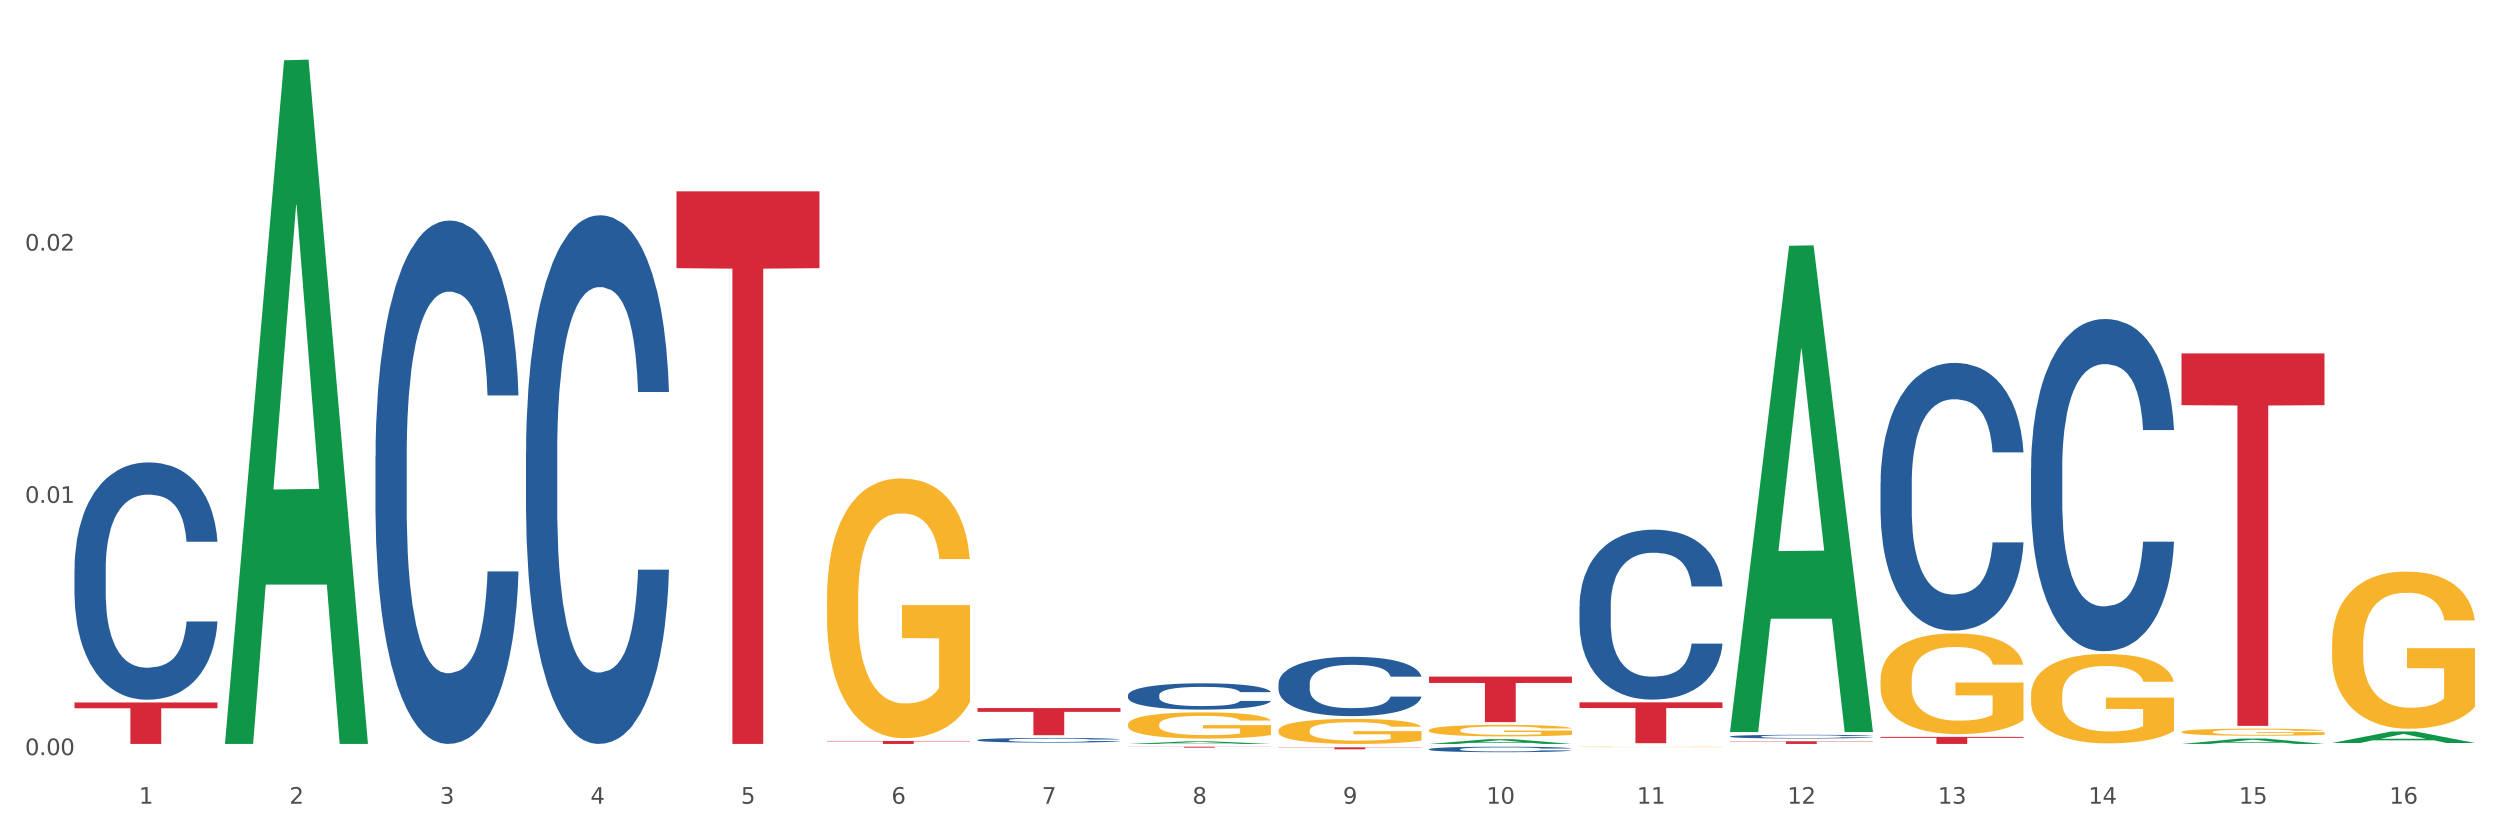 <?xml version="1.0" encoding="utf-8" standalone="no"?>
<!DOCTYPE svg PUBLIC "-//W3C//DTD SVG 1.1//EN"
  "http://www.w3.org/Graphics/SVG/1.1/DTD/svg11.dtd">
<svg xmlns:xlink="http://www.w3.org/1999/xlink" width="1080pt" height="360pt" viewBox="0 0 1080 360" xmlns="http://www.w3.org/2000/svg" version="1.1">
 <rect x="0" y="0" width="1080" height="360" fill="#333333" stroke="none"/>
 <defs>
  <style type="text/css">*{stroke-linejoin: round; stroke-linecap: butt}</style>
 </defs>
 <g id="figure_1">
  <g id="patch_1">
   <path d="M 0 360 
L 1080 360 
L 1080 0 
L 0 0 
z
" style="fill: #ffffff; stroke: #ffffff; stroke-linejoin: miter"/>
  </g>
  <g id="axes_1">
   <g id="matplotlib.axis_1">
    <g id="xtick_1">
     <g id="text_1">
      <!-- 1 -->
      <g style="fill: #4d4d4d" transform="translate(60.004 347.204) scale(0.096 -0.096)">
       <defs>
        <path id="DejaVuSans-31" d="M 794 531 
L 1825 531 
L 1825 4091 
L 703 3866 
L 703 4441 
L 1819 4666 
L 2450 4666 
L 2450 531 
L 3481 531 
L 3481 0 
L 794 0 
L 794 531 
z
" transform="scale(0.016)"/>
       </defs>
       <use xlink:href="#DejaVuSans-31"/>
      </g>
     </g>
    </g>
    <g id="xtick_2">
     <g id="text_2">
      <!-- 2 -->
      <g style="fill: #4d4d4d" transform="translate(125.021 347.204) scale(0.096 -0.096)">
       <defs>
        <path id="DejaVuSans-32" d="M 1228 531 
L 3431 531 
L 3431 0 
L 469 0 
L 469 531 
Q 828 903 1448 1529 
Q 2069 2156 2228 2338 
Q 2531 2678 2651 2914 
Q 2772 3150 2772 3378 
Q 2772 3750 2511 3984 
Q 2250 4219 1831 4219 
Q 1534 4219 1204 4116 
Q 875 4013 500 3803 
L 500 4441 
Q 881 4594 1212 4672 
Q 1544 4750 1819 4750 
Q 2544 4750 2975 4387 
Q 3406 4025 3406 3419 
Q 3406 3131 3298 2873 
Q 3191 2616 2906 2266 
Q 2828 2175 2409 1742 
Q 1991 1309 1228 531 
z
" transform="scale(0.016)"/>
       </defs>
       <use xlink:href="#DejaVuSans-32"/>
      </g>
     </g>
    </g>
    <g id="xtick_3">
     <g id="text_3">
      <!-- 3 -->
      <g style="fill: #4d4d4d" transform="translate(190.039 347.204) scale(0.096 -0.096)">
       <defs>
        <path id="DejaVuSans-33" d="M 2597 2516 
Q 3050 2419 3304 2112 
Q 3559 1806 3559 1356 
Q 3559 666 3084 287 
Q 2609 -91 1734 -91 
Q 1441 -91 1130 -33 
Q 819 25 488 141 
L 488 750 
Q 750 597 1062 519 
Q 1375 441 1716 441 
Q 2309 441 2620 675 
Q 2931 909 2931 1356 
Q 2931 1769 2642 2001 
Q 2353 2234 1838 2234 
L 1294 2234 
L 1294 2753 
L 1863 2753 
Q 2328 2753 2575 2939 
Q 2822 3125 2822 3475 
Q 2822 3834 2567 4026 
Q 2313 4219 1838 4219 
Q 1578 4219 1281 4162 
Q 984 4106 628 3988 
L 628 4550 
Q 988 4650 1302 4700 
Q 1616 4750 1894 4750 
Q 2613 4750 3031 4423 
Q 3450 4097 3450 3541 
Q 3450 3153 3228 2886 
Q 3006 2619 2597 2516 
z
" transform="scale(0.016)"/>
       </defs>
       <use xlink:href="#DejaVuSans-33"/>
      </g>
     </g>
    </g>
    <g id="xtick_4">
     <g id="text_4">
      <!-- 4 -->
      <g style="fill: #4d4d4d" transform="translate(255.056 347.204) scale(0.096 -0.096)">
       <defs>
        <path id="DejaVuSans-34" d="M 2419 4116 
L 825 1625 
L 2419 1625 
L 2419 4116 
z
M 2253 4666 
L 3047 4666 
L 3047 1625 
L 3713 1625 
L 3713 1100 
L 3047 1100 
L 3047 0 
L 2419 0 
L 2419 1100 
L 313 1100 
L 313 1709 
L 2253 4666 
z
" transform="scale(0.016)"/>
       </defs>
       <use xlink:href="#DejaVuSans-34"/>
      </g>
     </g>
    </g>
    <g id="xtick_5">
     <g id="text_5">
      <!-- 5 -->
      <g style="fill: #4d4d4d" transform="translate(320.073 347.204) scale(0.096 -0.096)">
       <defs>
        <path id="DejaVuSans-35" d="M 691 4666 
L 3169 4666 
L 3169 4134 
L 1269 4134 
L 1269 2991 
Q 1406 3038 1543 3061 
Q 1681 3084 1819 3084 
Q 2600 3084 3056 2656 
Q 3513 2228 3513 1497 
Q 3513 744 3044 326 
Q 2575 -91 1722 -91 
Q 1428 -91 1123 -41 
Q 819 9 494 109 
L 494 744 
Q 775 591 1075 516 
Q 1375 441 1709 441 
Q 2250 441 2565 725 
Q 2881 1009 2881 1497 
Q 2881 1984 2565 2268 
Q 2250 2553 1709 2553 
Q 1456 2553 1204 2497 
Q 953 2441 691 2322 
L 691 4666 
z
" transform="scale(0.016)"/>
       </defs>
       <use xlink:href="#DejaVuSans-35"/>
      </g>
     </g>
    </g>
    <g id="xtick_6">
     <g id="text_6">
      <!-- 6 -->
      <g style="fill: #4d4d4d" transform="translate(385.09 347.204) scale(0.096 -0.096)">
       <defs>
        <path id="DejaVuSans-36" d="M 2113 2584 
Q 1688 2584 1439 2293 
Q 1191 2003 1191 1497 
Q 1191 994 1439 701 
Q 1688 409 2113 409 
Q 2538 409 2786 701 
Q 3034 994 3034 1497 
Q 3034 2003 2786 2293 
Q 2538 2584 2113 2584 
z
M 3366 4563 
L 3366 3988 
Q 3128 4100 2886 4159 
Q 2644 4219 2406 4219 
Q 1781 4219 1451 3797 
Q 1122 3375 1075 2522 
Q 1259 2794 1537 2939 
Q 1816 3084 2150 3084 
Q 2853 3084 3261 2657 
Q 3669 2231 3669 1497 
Q 3669 778 3244 343 
Q 2819 -91 2113 -91 
Q 1303 -91 875 529 
Q 447 1150 447 2328 
Q 447 3434 972 4092 
Q 1497 4750 2381 4750 
Q 2619 4750 2861 4703 
Q 3103 4656 3366 4563 
z
" transform="scale(0.016)"/>
       </defs>
       <use xlink:href="#DejaVuSans-36"/>
      </g>
     </g>
    </g>
    <g id="xtick_7">
     <g id="text_7">
      <!-- 7 -->
      <g style="fill: #4d4d4d" transform="translate(450.108 347.204) scale(0.096 -0.096)">
       <defs>
        <path id="DejaVuSans-37" d="M 525 4666 
L 3525 4666 
L 3525 4397 
L 1831 0 
L 1172 0 
L 2766 4134 
L 525 4134 
L 525 4666 
z
" transform="scale(0.016)"/>
       </defs>
       <use xlink:href="#DejaVuSans-37"/>
      </g>
     </g>
    </g>
    <g id="xtick_8">
     <g id="text_8">
      <!-- 8 -->
      <g style="fill: #4d4d4d" transform="translate(515.125 347.204) scale(0.096 -0.096)">
       <defs>
        <path id="DejaVuSans-38" d="M 2034 2216 
Q 1584 2216 1326 1975 
Q 1069 1734 1069 1313 
Q 1069 891 1326 650 
Q 1584 409 2034 409 
Q 2484 409 2743 651 
Q 3003 894 3003 1313 
Q 3003 1734 2745 1975 
Q 2488 2216 2034 2216 
z
M 1403 2484 
Q 997 2584 770 2862 
Q 544 3141 544 3541 
Q 544 4100 942 4425 
Q 1341 4750 2034 4750 
Q 2731 4750 3128 4425 
Q 3525 4100 3525 3541 
Q 3525 3141 3298 2862 
Q 3072 2584 2669 2484 
Q 3125 2378 3379 2068 
Q 3634 1759 3634 1313 
Q 3634 634 3220 271 
Q 2806 -91 2034 -91 
Q 1263 -91 848 271 
Q 434 634 434 1313 
Q 434 1759 690 2068 
Q 947 2378 1403 2484 
z
M 1172 3481 
Q 1172 3119 1398 2916 
Q 1625 2713 2034 2713 
Q 2441 2713 2670 2916 
Q 2900 3119 2900 3481 
Q 2900 3844 2670 4047 
Q 2441 4250 2034 4250 
Q 1625 4250 1398 4047 
Q 1172 3844 1172 3481 
z
" transform="scale(0.016)"/>
       </defs>
       <use xlink:href="#DejaVuSans-38"/>
      </g>
     </g>
    </g>
    <g id="xtick_9">
     <g id="text_9">
      <!-- 9 -->
      <g style="fill: #4d4d4d" transform="translate(580.142 347.204) scale(0.096 -0.096)">
       <defs>
        <path id="DejaVuSans-39" d="M 703 97 
L 703 672 
Q 941 559 1184 500 
Q 1428 441 1663 441 
Q 2288 441 2617 861 
Q 2947 1281 2994 2138 
Q 2813 1869 2534 1725 
Q 2256 1581 1919 1581 
Q 1219 1581 811 2004 
Q 403 2428 403 3163 
Q 403 3881 828 4315 
Q 1253 4750 1959 4750 
Q 2769 4750 3195 4129 
Q 3622 3509 3622 2328 
Q 3622 1225 3098 567 
Q 2575 -91 1691 -91 
Q 1453 -91 1209 -44 
Q 966 3 703 97 
z
M 1959 2075 
Q 2384 2075 2632 2365 
Q 2881 2656 2881 3163 
Q 2881 3666 2632 3958 
Q 2384 4250 1959 4250 
Q 1534 4250 1286 3958 
Q 1038 3666 1038 3163 
Q 1038 2656 1286 2365 
Q 1534 2075 1959 2075 
z
" transform="scale(0.016)"/>
       </defs>
       <use xlink:href="#DejaVuSans-39"/>
      </g>
     </g>
    </g>
    <g id="xtick_10">
     <g id="text_10">
      <!-- 10 -->
      <g style="fill: #4d4d4d" transform="translate(642.105 347.204) scale(0.096 -0.096)">
       <defs>
        <path id="DejaVuSans-30" d="M 2034 4250 
Q 1547 4250 1301 3770 
Q 1056 3291 1056 2328 
Q 1056 1369 1301 889 
Q 1547 409 2034 409 
Q 2525 409 2770 889 
Q 3016 1369 3016 2328 
Q 3016 3291 2770 3770 
Q 2525 4250 2034 4250 
z
M 2034 4750 
Q 2819 4750 3233 4129 
Q 3647 3509 3647 2328 
Q 3647 1150 3233 529 
Q 2819 -91 2034 -91 
Q 1250 -91 836 529 
Q 422 1150 422 2328 
Q 422 3509 836 4129 
Q 1250 4750 2034 4750 
z
" transform="scale(0.016)"/>
       </defs>
       <use xlink:href="#DejaVuSans-31"/>
       <use xlink:href="#DejaVuSans-30" transform="translate(63.623 0)"/>
      </g>
     </g>
    </g>
    <g id="xtick_11">
     <g id="text_11">
      <!-- 11 -->
      <g style="fill: #4d4d4d" transform="translate(707.123 347.204) scale(0.096 -0.096)">
       <use xlink:href="#DejaVuSans-31"/>
       <use xlink:href="#DejaVuSans-31" transform="translate(63.623 0)"/>
      </g>
     </g>
    </g>
    <g id="xtick_12">
     <g id="text_12">
      <!-- 12 -->
      <g style="fill: #4d4d4d" transform="translate(772.14 347.204) scale(0.096 -0.096)">
       <use xlink:href="#DejaVuSans-31"/>
       <use xlink:href="#DejaVuSans-32" transform="translate(63.623 0)"/>
      </g>
     </g>
    </g>
    <g id="xtick_13">
     <g id="text_13">
      <!-- 13 -->
      <g style="fill: #4d4d4d" transform="translate(837.157 347.204) scale(0.096 -0.096)">
       <use xlink:href="#DejaVuSans-31"/>
       <use xlink:href="#DejaVuSans-33" transform="translate(63.623 0)"/>
      </g>
     </g>
    </g>
    <g id="xtick_14">
     <g id="text_14">
      <!-- 14 -->
      <g style="fill: #4d4d4d" transform="translate(902.174 347.204) scale(0.096 -0.096)">
       <use xlink:href="#DejaVuSans-31"/>
       <use xlink:href="#DejaVuSans-34" transform="translate(63.623 0)"/>
      </g>
     </g>
    </g>
    <g id="xtick_15">
     <g id="text_15">
      <!-- 15 -->
      <g style="fill: #4d4d4d" transform="translate(967.192 347.204) scale(0.096 -0.096)">
       <use xlink:href="#DejaVuSans-31"/>
       <use xlink:href="#DejaVuSans-35" transform="translate(63.623 0)"/>
      </g>
     </g>
    </g>
    <g id="xtick_16">
     <g id="text_16">
      <!-- 16 -->
      <g style="fill: #4d4d4d" transform="translate(1032.209 347.204) scale(0.096 -0.096)">
       <use xlink:href="#DejaVuSans-31"/>
       <use xlink:href="#DejaVuSans-36" transform="translate(63.623 0)"/>
      </g>
     </g>
    </g>
    <g id="xtick_17"/>
    <g id="xtick_18"/>
    <g id="xtick_19"/>
    <g id="xtick_20"/>
    <g id="xtick_21"/>
    <g id="xtick_22"/>
    <g id="xtick_23"/>
    <g id="xtick_24"/>
    <g id="xtick_25"/>
    <g id="xtick_26"/>
    <g id="xtick_27"/>
    <g id="xtick_28"/>
    <g id="xtick_29"/>
    <g id="xtick_30"/>
    <g id="xtick_31"/>
   </g>
   <g id="matplotlib.axis_2">
    <g id="ytick_1">
     <g id="text_17">
      <!-- 0.00 -->
      <g style="fill: #4d4d4d" transform="translate(10.8 326.221) scale(0.096 -0.096)">
       <defs>
        <path id="DejaVuSans-2e" d="M 684 794 
L 1344 794 
L 1344 0 
L 684 0 
L 684 794 
z
" transform="scale(0.016)"/>
       </defs>
       <use xlink:href="#DejaVuSans-30"/>
       <use xlink:href="#DejaVuSans-2e" transform="translate(63.623 0)"/>
       <use xlink:href="#DejaVuSans-30" transform="translate(95.41 0)"/>
       <use xlink:href="#DejaVuSans-30" transform="translate(159.033 0)"/>
      </g>
     </g>
    </g>
    <g id="ytick_2">
     <g id="text_18">
      <!-- 0.01 -->
      <g style="fill: #4d4d4d" transform="translate(10.8 217.239) scale(0.096 -0.096)">
       <use xlink:href="#DejaVuSans-30"/>
       <use xlink:href="#DejaVuSans-2e" transform="translate(63.623 0)"/>
       <use xlink:href="#DejaVuSans-30" transform="translate(95.41 0)"/>
       <use xlink:href="#DejaVuSans-31" transform="translate(159.033 0)"/>
      </g>
     </g>
    </g>
    <g id="ytick_3">
     <g id="text_19">
      <!-- 0.02 -->
      <g style="fill: #4d4d4d" transform="translate(10.8 108.257) scale(0.096 -0.096)">
       <use xlink:href="#DejaVuSans-30"/>
       <use xlink:href="#DejaVuSans-2e" transform="translate(63.623 0)"/>
       <use xlink:href="#DejaVuSans-30" transform="translate(95.41 0)"/>
       <use xlink:href="#DejaVuSans-32" transform="translate(159.033 0)"/>
      </g>
     </g>
    </g>
    <g id="ytick_4"/>
    <g id="ytick_5"/>
    <g id="ytick_6"/>
   </g>
   <g id="PolyCollection_1">
    <path d="M 97.192 320.832 
L 97.256 320.554 
L 122.727 26.037 
L 133.297 25.759 
L 158.959 321.387 
L 146.733 321.387 
L 141.193 252.546 
L 114.894 252.546 
L 114.703 253.656 
L 109.354 321.387 
L 97.192 321.387 
L 97.192 320.832 
L 118.206 211.464 
L 137.882 211.186 
L 128.139 88.771 
L 128.012 88.216 
L 127.884 89.049 
L 118.142 211.186 
L 118.206 211.464 
L 97.192 320.832 
z
" clip-path="url(#p533366e75a)" style="fill: #109648"/>
    <path d="M 227.227 195.612 
L 227.3 195.403 
L 227.3 189.563 
L 227.519 181.637 
L 228.322 167.036 
L 229.344 155.981 
L 231.096 143.049 
L 232.045 137.626 
L 233.287 131.577 
L 235.842 121.773 
L 238.762 113.43 
L 240.807 108.841 
L 242.34 105.921 
L 245.771 100.706 
L 247.743 98.412 
L 249.787 96.535 
L 251.539 95.283 
L 254.459 93.823 
L 256.796 93.197 
L 259.497 92.989 
L 261.76 93.197 
L 264.754 94.032 
L 269.134 96.535 
L 270.814 97.995 
L 273.077 100.498 
L 275.413 103.835 
L 277.312 107.173 
L 279.502 111.97 
L 281.765 118.227 
L 283.955 126.154 
L 285.489 133.454 
L 286.73 141.171 
L 287.825 150.558 
L 288.628 160.778 
L 288.993 169.33 
L 275.632 169.33 
L 275.267 161.613 
L 274.537 153.269 
L 273.807 147.638 
L 273.004 143.049 
L 271.763 137.834 
L 270.668 134.497 
L 268.842 130.534 
L 267.163 128.031 
L 265.776 126.571 
L 264.097 125.319 
L 260.519 124.068 
L 257.964 124.068 
L 256.358 124.485 
L 254.386 125.528 
L 252.707 126.988 
L 250.736 129.491 
L 249.203 132.202 
L 247.669 135.748 
L 246.793 138.251 
L 245.479 142.84 
L 244.603 146.595 
L 243.435 153.061 
L 242.778 157.65 
L 241.61 169.539 
L 241.099 178.299 
L 240.88 184.348 
L 240.734 191.023 
L 240.734 223.562 
L 241.172 238.162 
L 241.537 244.42 
L 242.121 251.512 
L 243.216 260.689 
L 244.822 269.658 
L 246.501 276.125 
L 247.889 280.088 
L 249.203 283.008 
L 250.517 285.302 
L 252.123 287.388 
L 253.437 288.639 
L 255.409 289.891 
L 257.745 290.517 
L 259.57 290.517 
L 263.294 289.474 
L 264.973 288.431 
L 266.579 286.971 
L 268.331 284.676 
L 269.718 282.173 
L 270.522 280.296 
L 271.836 276.333 
L 272.858 272.161 
L 273.734 267.364 
L 274.318 263.192 
L 274.975 256.935 
L 275.486 249.843 
L 275.632 246.089 
L 288.993 246.089 
L 288.701 253.598 
L 288.19 260.898 
L 287.168 270.701 
L 286.365 276.333 
L 285.124 283.216 
L 283.809 289.057 
L 281.984 295.523 
L 280.305 300.32 
L 278.553 304.492 
L 276.654 308.246 
L 273.223 313.461 
L 271.982 314.921 
L 269.353 317.424 
L 267.309 318.884 
L 264.316 320.344 
L 261.249 321.178 
L 258.037 321.387 
L 255.19 320.97 
L 252.05 319.718 
L 250.079 318.467 
L 247.889 316.59 
L 245.333 313.669 
L 242.924 310.123 
L 240.661 305.952 
L 238.543 301.154 
L 236.572 295.731 
L 234.017 286.762 
L 232.118 278.002 
L 230.731 269.867 
L 229.782 262.984 
L 228.833 254.223 
L 228.322 248.174 
L 227.519 233.574 
L 227.227 220.016 
L 227.227 195.612 
z
" clip-path="url(#p533366e75a)" style="fill: #255c99"/>
    <path d="M 162.209 196.87 
L 162.282 196.664 
L 162.282 190.882 
L 162.502 183.035 
L 163.305 168.58 
L 164.327 157.636 
L 166.079 144.833 
L 167.028 139.464 
L 168.269 133.476 
L 170.825 123.771 
L 173.745 115.511 
L 175.789 110.968 
L 177.323 108.077 
L 180.754 102.915 
L 182.725 100.643 
L 184.77 98.785 
L 186.522 97.546 
L 189.442 96.1 
L 191.778 95.481 
L 194.48 95.274 
L 196.743 95.481 
L 199.737 96.307 
L 204.117 98.785 
L 205.796 100.23 
L 208.06 102.708 
L 210.396 106.012 
L 212.294 109.316 
L 214.485 114.065 
L 216.748 120.26 
L 218.938 128.107 
L 220.471 135.334 
L 221.713 142.975 
L 222.808 152.267 
L 223.611 162.385 
L 223.976 170.852 
L 210.615 170.852 
L 210.25 163.211 
L 209.52 154.951 
L 208.79 149.376 
L 207.987 144.833 
L 206.746 139.671 
L 205.65 136.367 
L 203.825 132.443 
L 202.146 129.966 
L 200.759 128.52 
L 199.079 127.281 
L 195.502 126.042 
L 192.947 126.042 
L 191.34 126.455 
L 189.369 127.488 
L 187.69 128.933 
L 185.719 131.411 
L 184.185 134.095 
L 182.652 137.606 
L 181.776 140.084 
L 180.462 144.627 
L 179.586 148.344 
L 178.418 154.745 
L 177.761 159.288 
L 176.592 171.058 
L 176.081 179.731 
L 175.862 185.719 
L 175.716 192.327 
L 175.716 224.541 
L 176.154 238.995 
L 176.519 245.19 
L 177.104 252.211 
L 178.199 261.297 
L 179.805 270.176 
L 181.484 276.577 
L 182.871 280.501 
L 184.185 283.392 
L 185.5 285.663 
L 187.106 287.728 
L 188.42 288.967 
L 190.391 290.206 
L 192.728 290.826 
L 194.553 290.826 
L 198.276 289.793 
L 199.956 288.761 
L 201.562 287.315 
L 203.314 285.044 
L 204.701 282.566 
L 205.504 280.707 
L 206.819 276.784 
L 207.841 272.654 
L 208.717 267.905 
L 209.301 263.775 
L 209.958 257.58 
L 210.469 250.559 
L 210.615 246.842 
L 223.976 246.842 
L 223.684 254.276 
L 223.173 261.503 
L 222.151 271.209 
L 221.348 276.784 
L 220.106 283.598 
L 218.792 289.38 
L 216.967 295.782 
L 215.288 300.531 
L 213.535 304.661 
L 211.637 308.378 
L 208.206 313.54 
L 206.965 314.986 
L 204.336 317.464 
L 202.292 318.909 
L 199.299 320.354 
L 196.232 321.18 
L 193.02 321.387 
L 190.172 320.974 
L 187.033 319.735 
L 185.062 318.496 
L 182.871 316.638 
L 180.316 313.747 
L 177.907 310.236 
L 175.643 306.106 
L 173.526 301.357 
L 171.555 295.988 
L 168.999 287.109 
L 167.101 278.436 
L 165.714 270.383 
L 164.765 263.568 
L 163.816 254.895 
L 163.305 248.907 
L 162.502 234.452 
L 162.209 221.03 
L 162.209 196.87 
z
" clip-path="url(#p533366e75a)" style="fill: #255c99"/>
    <path d="M 292.244 82.667 
L 354.01 82.667 
L 354.01 115.841 
L 329.714 116.065 
L 329.714 321.387 
L 316.394 321.387 
L 316.394 116.065 
L 292.244 115.841 
L 292.244 82.891 
L 292.244 82.667 
z
" clip-path="url(#p533366e75a)" style="fill: #d62839"/>
    <path d="M 487.296 312.974 
L 487.369 312.963 
L 487.369 312.591 
L 487.514 312.27 
L 488.244 311.494 
L 489.338 310.852 
L 490.14 310.511 
L 490.942 310.231 
L 491.89 309.952 
L 493.057 309.662 
L 495.171 309.238 
L 496.484 309.02 
L 498.088 308.793 
L 501.005 308.462 
L 503.12 308.275 
L 505.308 308.12 
L 508.881 307.934 
L 511.215 307.851 
L 513.694 307.789 
L 516.684 307.747 
L 518.945 307.737 
L 523.903 307.768 
L 528.133 307.861 
L 530.175 307.934 
L 532.8 308.058 
L 534.186 308.141 
L 536.446 308.306 
L 538.78 308.524 
L 540.384 308.71 
L 542.791 309.062 
L 544.614 309.414 
L 546.291 309.848 
L 547.166 310.148 
L 547.822 310.428 
L 548.406 310.749 
L 548.989 311.256 
L 535.863 311.256 
L 535.352 310.894 
L 534.55 310.552 
L 533.383 310.221 
L 532.363 310.014 
L 530.612 309.755 
L 529.008 309.59 
L 527.331 309.465 
L 525.289 309.362 
L 523.685 309.31 
L 521.424 309.269 
L 516.976 309.279 
L 513.986 309.362 
L 511.944 309.465 
L 510.631 309.559 
L 509.464 309.662 
L 508.152 309.807 
L 506.62 310.024 
L 505.527 310.221 
L 504.433 310.469 
L 503.558 310.718 
L 502.756 311.007 
L 502.099 311.318 
L 501.589 311.639 
L 501.151 312.032 
L 500.787 312.684 
L 500.787 314.102 
L 500.932 314.423 
L 501.297 314.847 
L 501.735 315.168 
L 502.464 315.551 
L 503.12 315.809 
L 504.36 316.182 
L 505.745 316.492 
L 506.839 316.689 
L 507.933 316.855 
L 509.829 317.082 
L 511.944 317.269 
L 513.767 317.382 
L 516.246 317.486 
L 517.924 317.527 
L 519.382 317.548 
L 522.955 317.548 
L 525.508 317.517 
L 528.352 317.445 
L 530.539 317.351 
L 532.363 317.238 
L 534.404 317.051 
L 535.717 316.875 
L 535.717 314.712 
L 519.674 314.702 
L 519.674 313.263 
L 549.062 313.263 
L 549.062 317.486 
L 547.822 317.703 
L 546.437 317.9 
L 544.978 318.076 
L 542.791 318.293 
L 540.165 318.5 
L 537.832 318.645 
L 535.352 318.769 
L 532.435 318.883 
L 528.643 318.987 
L 526.31 319.028 
L 523.393 319.059 
L 519.966 319.069 
L 516.976 319.049 
L 514.059 318.997 
L 510.996 318.904 
L 508.006 318.769 
L 505.745 318.635 
L 503.485 318.469 
L 501.078 318.252 
L 499.182 318.045 
L 497.724 317.858 
L 496.119 317.62 
L 494.369 317.31 
L 493.057 317.031 
L 491.89 316.741 
L 490.65 316.368 
L 489.775 316.047 
L 488.9 315.644 
L 488.39 315.344 
L 487.806 314.878 
L 487.369 314.226 
L 487.296 312.974 
z
" clip-path="url(#p533366e75a)" style="fill: #f7b32b"/>
    <path d="M 552.313 315.565 
L 552.386 315.555 
L 552.386 315.199 
L 552.532 314.893 
L 553.261 314.152 
L 554.355 313.539 
L 555.157 313.213 
L 555.959 312.946 
L 556.907 312.679 
L 558.074 312.402 
L 560.189 311.997 
L 561.501 311.789 
L 563.106 311.572 
L 566.023 311.256 
L 568.137 311.078 
L 570.325 310.929 
L 573.898 310.751 
L 576.232 310.672 
L 578.711 310.613 
L 581.701 310.574 
L 583.962 310.564 
L 588.921 310.593 
L 593.15 310.682 
L 595.192 310.751 
L 597.817 310.87 
L 599.203 310.949 
L 601.464 311.107 
L 603.797 311.315 
L 605.401 311.493 
L 607.808 311.829 
L 609.631 312.165 
L 611.308 312.58 
L 612.183 312.867 
L 612.84 313.134 
L 613.423 313.44 
L 614.006 313.924 
L 600.88 313.924 
L 600.37 313.578 
L 599.567 313.252 
L 598.401 312.936 
L 597.38 312.738 
L 595.63 312.491 
L 594.025 312.333 
L 592.348 312.214 
L 590.306 312.116 
L 588.702 312.066 
L 586.441 312.027 
L 581.993 312.036 
L 579.003 312.116 
L 576.961 312.214 
L 575.649 312.303 
L 574.482 312.402 
L 573.169 312.541 
L 571.638 312.748 
L 570.544 312.936 
L 569.45 313.173 
L 568.575 313.41 
L 567.773 313.687 
L 567.116 313.984 
L 566.606 314.29 
L 566.168 314.666 
L 565.804 315.288 
L 565.804 316.643 
L 565.95 316.949 
L 566.314 317.354 
L 566.752 317.661 
L 567.481 318.026 
L 568.137 318.273 
L 569.377 318.629 
L 570.763 318.926 
L 571.856 319.114 
L 572.95 319.272 
L 574.846 319.489 
L 576.961 319.667 
L 578.784 319.776 
L 581.264 319.875 
L 582.941 319.914 
L 584.399 319.934 
L 587.973 319.934 
L 590.525 319.904 
L 593.369 319.835 
L 595.557 319.746 
L 597.38 319.637 
L 599.422 319.46 
L 600.734 319.291 
L 600.734 317.226 
L 584.691 317.216 
L 584.691 315.842 
L 614.079 315.842 
L 614.079 319.875 
L 612.84 320.082 
L 611.454 320.27 
L 609.996 320.438 
L 607.808 320.646 
L 605.183 320.843 
L 602.849 320.982 
L 600.37 321.1 
L 597.453 321.209 
L 593.661 321.308 
L 591.327 321.347 
L 588.41 321.377 
L 584.983 321.387 
L 581.993 321.367 
L 579.076 321.318 
L 576.013 321.229 
L 573.023 321.1 
L 570.763 320.972 
L 568.502 320.814 
L 566.096 320.606 
L 564.199 320.408 
L 562.741 320.23 
L 561.137 320.003 
L 559.387 319.707 
L 558.074 319.44 
L 556.907 319.163 
L 555.667 318.807 
L 554.792 318.501 
L 553.917 318.115 
L 553.407 317.829 
L 552.823 317.384 
L 552.386 316.761 
L 552.313 315.565 
z
" clip-path="url(#p533366e75a)" style="fill: #f7b32b"/>
    <path d="M 617.33 315.45 
L 617.403 315.446 
L 617.403 315.282 
L 617.549 315.14 
L 618.278 314.799 
L 619.372 314.516 
L 620.174 314.366 
L 620.976 314.243 
L 621.924 314.12 
L 623.091 313.992 
L 625.206 313.805 
L 626.519 313.71 
L 628.123 313.609 
L 631.04 313.464 
L 633.155 313.382 
L 635.342 313.313 
L 638.916 313.231 
L 641.249 313.195 
L 643.729 313.167 
L 646.718 313.149 
L 648.979 313.145 
L 653.938 313.158 
L 658.167 313.199 
L 660.209 313.231 
L 662.835 313.286 
L 664.22 313.322 
L 666.481 313.395 
L 668.814 313.491 
L 670.419 313.573 
L 672.825 313.728 
L 674.648 313.883 
L 676.325 314.074 
L 677.201 314.206 
L 677.857 314.329 
L 678.44 314.471 
L 679.024 314.694 
L 665.897 314.694 
L 665.387 314.534 
L 664.585 314.384 
L 663.418 314.238 
L 662.397 314.147 
L 660.647 314.033 
L 659.043 313.96 
L 657.365 313.906 
L 655.323 313.86 
L 653.719 313.837 
L 651.458 313.819 
L 647.01 313.824 
L 644.02 313.86 
L 641.978 313.906 
L 640.666 313.947 
L 639.499 313.992 
L 638.186 314.056 
L 636.655 314.152 
L 635.561 314.238 
L 634.467 314.348 
L 633.592 314.457 
L 632.79 314.584 
L 632.134 314.721 
L 631.623 314.862 
L 631.186 315.036 
L 630.821 315.323 
L 630.821 315.947 
L 630.967 316.088 
L 631.332 316.275 
L 631.769 316.416 
L 632.498 316.585 
L 633.155 316.699 
L 634.394 316.863 
L 635.78 317 
L 636.874 317.086 
L 637.968 317.159 
L 639.864 317.259 
L 641.978 317.341 
L 643.801 317.391 
L 646.281 317.437 
L 647.958 317.455 
L 649.417 317.464 
L 652.99 317.464 
L 655.542 317.451 
L 658.386 317.419 
L 660.574 317.378 
L 662.397 317.328 
L 664.439 317.246 
L 665.752 317.168 
L 665.752 316.216 
L 649.708 316.211 
L 649.708 315.578 
L 679.097 315.578 
L 679.097 317.437 
L 677.857 317.533 
L 676.471 317.619 
L 675.013 317.697 
L 672.825 317.792 
L 670.2 317.884 
L 667.866 317.947 
L 665.387 318.002 
L 662.47 318.052 
L 658.678 318.098 
L 656.344 318.116 
L 653.427 318.13 
L 650 318.134 
L 647.01 318.125 
L 644.093 318.102 
L 641.03 318.061 
L 638.041 318.002 
L 635.78 317.943 
L 633.519 317.87 
L 631.113 317.774 
L 629.217 317.683 
L 627.758 317.601 
L 626.154 317.496 
L 624.404 317.359 
L 623.091 317.236 
L 621.924 317.109 
L 620.685 316.945 
L 619.81 316.804 
L 618.934 316.626 
L 618.424 316.494 
L 617.841 316.289 
L 617.403 316.002 
L 617.33 315.45 
z
" clip-path="url(#p533366e75a)" style="fill: #f7b32b"/>
    <path d="M 682.347 322.664 
L 682.42 322.664 
L 682.42 322.657 
L 682.566 322.652 
L 683.295 322.638 
L 684.389 322.627 
L 685.191 322.622 
L 685.994 322.617 
L 686.942 322.612 
L 688.108 322.607 
L 690.223 322.6 
L 691.536 322.596 
L 693.14 322.592 
L 696.057 322.587 
L 698.172 322.583 
L 700.36 322.581 
L 703.933 322.578 
L 706.266 322.576 
L 708.746 322.575 
L 711.736 322.574 
L 713.996 322.574 
L 718.955 322.575 
L 723.185 322.576 
L 725.227 322.578 
L 727.852 322.58 
L 729.237 322.581 
L 731.498 322.584 
L 733.832 322.588 
L 735.436 322.591 
L 737.842 322.597 
L 739.665 322.603 
L 741.343 322.61 
L 742.218 322.615 
L 742.874 322.62 
L 743.457 322.626 
L 744.041 322.634 
L 730.915 322.634 
L 730.404 322.628 
L 729.602 322.622 
L 728.435 322.617 
L 727.414 322.613 
L 725.664 322.609 
L 724.06 322.606 
L 722.383 322.604 
L 720.341 322.602 
L 718.736 322.601 
L 716.476 322.6 
L 712.027 322.601 
L 709.037 322.602 
L 706.996 322.604 
L 705.683 322.605 
L 704.516 322.607 
L 703.204 322.61 
L 701.672 322.613 
L 700.578 322.617 
L 699.484 322.621 
L 698.609 322.625 
L 697.807 322.63 
L 697.151 322.635 
L 696.64 322.641 
L 696.203 322.648 
L 695.838 322.659 
L 695.838 322.683 
L 695.984 322.689 
L 696.349 322.696 
L 696.786 322.701 
L 697.516 322.708 
L 698.172 322.712 
L 699.412 322.719 
L 700.797 322.724 
L 701.891 322.727 
L 702.985 322.73 
L 704.881 322.734 
L 706.996 322.737 
L 708.819 322.739 
L 711.298 322.741 
L 712.975 322.742 
L 714.434 322.742 
L 718.007 322.742 
L 720.559 322.741 
L 723.403 322.74 
L 725.591 322.739 
L 727.414 322.737 
L 729.456 322.733 
L 730.769 322.73 
L 730.769 322.693 
L 714.726 322.693 
L 714.726 322.669 
L 744.114 322.669 
L 744.114 322.741 
L 742.874 322.745 
L 741.489 322.748 
L 740.03 322.751 
L 737.842 322.755 
L 735.217 322.758 
L 732.884 322.761 
L 730.404 322.763 
L 727.487 322.765 
L 723.695 322.767 
L 721.362 322.767 
L 718.445 322.768 
L 715.017 322.768 
L 712.027 322.768 
L 709.11 322.767 
L 706.048 322.765 
L 703.058 322.763 
L 700.797 322.761 
L 698.536 322.758 
L 696.13 322.754 
L 694.234 322.75 
L 692.776 322.747 
L 691.171 322.743 
L 689.421 322.738 
L 688.108 322.733 
L 686.942 322.728 
L 685.702 322.722 
L 684.827 322.716 
L 683.952 322.709 
L 683.441 322.704 
L 682.858 322.696 
L 682.42 322.685 
L 682.347 322.664 
z
" clip-path="url(#p533366e75a)" style="fill: #f7b32b"/>
    <path d="M 812.382 293.745 
L 812.455 293.705 
L 812.455 292.275 
L 812.601 291.043 
L 813.33 288.062 
L 814.424 285.598 
L 815.226 284.287 
L 816.028 283.214 
L 816.976 282.141 
L 818.143 281.028 
L 820.258 279.399 
L 821.57 278.564 
L 823.175 277.69 
L 826.092 276.418 
L 828.206 275.703 
L 830.394 275.107 
L 833.967 274.391 
L 836.301 274.074 
L 838.78 273.835 
L 841.77 273.676 
L 844.031 273.636 
L 848.99 273.756 
L 853.219 274.113 
L 855.261 274.391 
L 857.886 274.868 
L 859.272 275.186 
L 861.532 275.822 
L 863.866 276.657 
L 865.47 277.372 
L 867.877 278.723 
L 869.7 280.074 
L 871.377 281.743 
L 872.252 282.896 
L 872.909 283.969 
L 873.492 285.201 
L 874.075 287.148 
L 860.949 287.148 
L 860.439 285.757 
L 859.636 284.446 
L 858.47 283.174 
L 857.449 282.379 
L 855.699 281.386 
L 854.094 280.75 
L 852.417 280.273 
L 850.375 279.876 
L 848.771 279.677 
L 846.51 279.518 
L 842.062 279.558 
L 839.072 279.876 
L 837.03 280.273 
L 835.717 280.631 
L 834.551 281.028 
L 833.238 281.584 
L 831.707 282.419 
L 830.613 283.174 
L 829.519 284.128 
L 828.644 285.082 
L 827.842 286.194 
L 827.185 287.387 
L 826.675 288.618 
L 826.237 290.129 
L 825.873 292.632 
L 825.873 298.077 
L 826.019 299.309 
L 826.383 300.938 
L 826.821 302.17 
L 827.55 303.64 
L 828.206 304.634 
L 829.446 306.064 
L 830.832 307.257 
L 831.925 308.012 
L 833.019 308.648 
L 834.915 309.522 
L 837.03 310.237 
L 838.853 310.674 
L 841.333 311.072 
L 843.01 311.231 
L 844.468 311.31 
L 848.042 311.31 
L 850.594 311.191 
L 853.438 310.913 
L 855.626 310.555 
L 857.449 310.118 
L 859.491 309.403 
L 860.803 308.727 
L 860.803 300.421 
L 844.76 300.382 
L 844.76 294.858 
L 874.148 294.858 
L 874.148 311.072 
L 872.909 311.906 
L 871.523 312.661 
L 870.065 313.337 
L 867.877 314.171 
L 865.252 314.966 
L 862.918 315.523 
L 860.439 316 
L 857.522 316.437 
L 853.73 316.834 
L 851.396 316.993 
L 848.479 317.112 
L 845.052 317.152 
L 842.062 317.073 
L 839.145 316.874 
L 836.082 316.516 
L 833.092 316 
L 830.832 315.483 
L 828.571 314.847 
L 826.164 314.013 
L 824.268 313.218 
L 822.81 312.502 
L 821.206 311.588 
L 819.455 310.396 
L 818.143 309.323 
L 816.976 308.21 
L 815.736 306.78 
L 814.861 305.548 
L 813.986 303.998 
L 813.476 302.845 
L 812.892 301.057 
L 812.455 298.554 
L 812.382 293.745 
z
" clip-path="url(#p533366e75a)" style="fill: #f7b32b"/>
    <path d="M 877.399 300.365 
L 877.472 300.33 
L 877.472 299.059 
L 877.618 297.966 
L 878.347 295.32 
L 879.441 293.132 
L 880.243 291.968 
L 881.045 291.016 
L 881.993 290.063 
L 883.16 289.075 
L 885.275 287.629 
L 886.588 286.888 
L 888.192 286.112 
L 891.109 284.983 
L 893.224 284.348 
L 895.411 283.819 
L 898.985 283.184 
L 901.318 282.901 
L 903.798 282.69 
L 906.787 282.549 
L 909.048 282.513 
L 914.007 282.619 
L 918.236 282.937 
L 920.278 283.184 
L 922.904 283.607 
L 924.289 283.889 
L 926.55 284.454 
L 928.883 285.195 
L 930.488 285.83 
L 932.894 287.029 
L 934.717 288.229 
L 936.394 289.71 
L 937.27 290.733 
L 937.926 291.686 
L 938.509 292.78 
L 939.093 294.508 
L 925.966 294.508 
L 925.456 293.274 
L 924.654 292.109 
L 923.487 290.98 
L 922.466 290.275 
L 920.716 289.393 
L 919.111 288.828 
L 917.434 288.405 
L 915.392 288.052 
L 913.788 287.876 
L 911.527 287.735 
L 907.079 287.77 
L 904.089 288.052 
L 902.047 288.405 
L 900.735 288.723 
L 899.568 289.075 
L 898.255 289.569 
L 896.724 290.31 
L 895.63 290.98 
L 894.536 291.827 
L 893.661 292.674 
L 892.859 293.662 
L 892.203 294.72 
L 891.692 295.814 
L 891.255 297.154 
L 890.89 299.377 
L 890.89 304.21 
L 891.036 305.304 
L 891.4 306.75 
L 891.838 307.844 
L 892.567 309.15 
L 893.224 310.032 
L 894.463 311.302 
L 895.849 312.36 
L 896.943 313.03 
L 898.037 313.595 
L 899.933 314.371 
L 902.047 315.006 
L 903.87 315.394 
L 906.35 315.747 
L 908.027 315.888 
L 909.486 315.959 
L 913.059 315.959 
L 915.611 315.853 
L 918.455 315.606 
L 920.643 315.288 
L 922.466 314.9 
L 924.508 314.265 
L 925.82 313.665 
L 925.82 306.292 
L 909.777 306.257 
L 909.777 301.353 
L 939.166 301.353 
L 939.166 315.747 
L 937.926 316.488 
L 936.54 317.158 
L 935.082 317.758 
L 932.894 318.499 
L 930.269 319.204 
L 927.935 319.698 
L 925.456 320.122 
L 922.539 320.51 
L 918.747 320.862 
L 916.413 321.004 
L 913.496 321.109 
L 910.069 321.145 
L 907.079 321.074 
L 904.162 320.898 
L 901.099 320.58 
L 898.109 320.122 
L 895.849 319.663 
L 893.588 319.098 
L 891.182 318.358 
L 889.286 317.652 
L 887.827 317.017 
L 886.223 316.205 
L 884.473 315.147 
L 883.16 314.195 
L 881.993 313.207 
L 880.754 311.937 
L 879.879 310.843 
L 879.003 309.467 
L 878.493 308.444 
L 877.91 306.856 
L 877.472 304.634 
L 877.399 300.365 
z
" clip-path="url(#p533366e75a)" style="fill: #f7b32b"/>
    <path d="M 422.278 319.693 
L 422.351 319.691 
L 422.351 319.64 
L 422.57 319.569 
L 423.374 319.44 
L 424.396 319.342 
L 426.148 319.228 
L 427.097 319.18 
L 428.338 319.126 
L 430.894 319.039 
L 433.814 318.965 
L 435.858 318.925 
L 437.391 318.899 
L 440.823 318.853 
L 442.794 318.833 
L 444.839 318.816 
L 446.591 318.805 
L 449.511 318.792 
L 451.847 318.786 
L 454.549 318.784 
L 456.812 318.786 
L 459.806 318.794 
L 464.186 318.816 
L 465.865 318.829 
L 468.129 318.851 
L 470.465 318.881 
L 472.363 318.91 
L 474.554 318.953 
L 476.817 319.008 
L 479.007 319.078 
L 480.54 319.143 
L 481.782 319.211 
L 482.877 319.294 
L 483.68 319.385 
L 484.045 319.461 
L 470.684 319.461 
L 470.319 319.392 
L 469.589 319.318 
L 468.859 319.268 
L 468.056 319.228 
L 466.814 319.182 
L 465.719 319.152 
L 463.894 319.117 
L 462.215 319.095 
L 460.828 319.082 
L 459.148 319.071 
L 455.571 319.06 
L 453.016 319.06 
L 451.409 319.063 
L 449.438 319.073 
L 447.759 319.086 
L 445.788 319.108 
L 444.254 319.132 
L 442.721 319.163 
L 441.845 319.185 
L 440.531 319.226 
L 439.655 319.259 
L 438.487 319.316 
L 437.83 319.357 
L 436.661 319.462 
L 436.15 319.54 
L 435.931 319.594 
L 435.785 319.653 
L 435.785 319.941 
L 436.223 320.07 
L 436.588 320.125 
L 437.172 320.188 
L 438.268 320.27 
L 439.874 320.349 
L 441.553 320.406 
L 442.94 320.441 
L 444.254 320.467 
L 445.569 320.487 
L 447.175 320.506 
L 448.489 320.517 
L 450.46 320.528 
L 452.797 320.534 
L 454.622 320.534 
L 458.345 320.524 
L 460.025 320.515 
L 461.631 320.502 
L 463.383 320.482 
L 464.77 320.46 
L 465.573 320.443 
L 466.887 320.408 
L 467.91 320.371 
L 468.786 320.329 
L 469.37 320.292 
L 470.027 320.236 
L 470.538 320.173 
L 470.684 320.14 
L 484.045 320.14 
L 483.753 320.207 
L 483.242 320.271 
L 482.22 320.358 
L 481.416 320.408 
L 480.175 320.469 
L 478.861 320.521 
L 477.036 320.578 
L 475.357 320.62 
L 473.604 320.657 
L 471.706 320.691 
L 468.275 320.737 
L 467.034 320.75 
L 464.405 320.772 
L 462.361 320.785 
L 459.367 320.798 
L 456.301 320.805 
L 453.089 320.807 
L 450.241 320.803 
L 447.102 320.792 
L 445.131 320.781 
L 442.94 320.765 
L 440.385 320.739 
L 437.976 320.707 
L 435.712 320.67 
L 433.595 320.628 
L 431.624 320.58 
L 429.068 320.5 
L 427.17 320.423 
L 425.783 320.351 
L 424.834 320.29 
L 423.885 320.212 
L 423.374 320.159 
L 422.57 320.029 
L 422.278 319.909 
L 422.278 319.693 
z
" clip-path="url(#p533366e75a)" style="fill: #255c99"/>
    <path d="M 942.416 316.192 
L 942.489 316.189 
L 942.489 316.088 
L 942.635 316 
L 943.364 315.789 
L 944.458 315.614 
L 945.26 315.521 
L 946.063 315.445 
L 947.011 315.369 
L 948.177 315.29 
L 950.292 315.175 
L 951.605 315.116 
L 953.209 315.054 
L 956.126 314.964 
L 958.241 314.913 
L 960.429 314.871 
L 964.002 314.82 
L 966.335 314.797 
L 968.815 314.781 
L 971.805 314.769 
L 974.065 314.766 
L 979.024 314.775 
L 983.254 314.8 
L 985.296 314.82 
L 987.921 314.854 
L 989.306 314.876 
L 991.567 314.921 
L 993.901 314.981 
L 995.505 315.031 
L 997.911 315.127 
L 999.734 315.223 
L 1001.412 315.341 
L 1002.287 315.423 
L 1002.943 315.499 
L 1003.526 315.586 
L 1004.11 315.724 
L 990.984 315.724 
L 990.473 315.626 
L 989.671 315.533 
L 988.504 315.443 
L 987.483 315.386 
L 985.733 315.316 
L 984.129 315.271 
L 982.451 315.237 
L 980.41 315.209 
L 978.805 315.195 
L 976.545 315.183 
L 972.096 315.186 
L 969.106 315.209 
L 967.065 315.237 
L 965.752 315.262 
L 964.585 315.29 
L 963.273 315.33 
L 961.741 315.389 
L 960.647 315.443 
L 959.553 315.51 
L 958.678 315.578 
L 957.876 315.657 
L 957.22 315.741 
L 956.709 315.828 
L 956.272 315.936 
L 955.907 316.113 
L 955.907 316.499 
L 956.053 316.586 
L 956.418 316.702 
L 956.855 316.789 
L 957.585 316.893 
L 958.241 316.964 
L 959.481 317.065 
L 960.866 317.15 
L 961.96 317.203 
L 963.054 317.248 
L 964.95 317.31 
L 967.065 317.361 
L 968.888 317.392 
L 971.367 317.42 
L 973.044 317.431 
L 974.503 317.437 
L 978.076 317.437 
L 980.628 317.429 
L 983.472 317.409 
L 985.66 317.383 
L 987.483 317.352 
L 989.525 317.302 
L 990.838 317.254 
L 990.838 316.665 
L 974.795 316.662 
L 974.795 316.271 
L 1004.183 316.271 
L 1004.183 317.42 
L 1002.943 317.479 
L 1001.558 317.533 
L 1000.099 317.581 
L 997.911 317.64 
L 995.286 317.696 
L 992.953 317.736 
L 990.473 317.769 
L 987.556 317.8 
L 983.764 317.829 
L 981.431 317.84 
L 978.514 317.848 
L 975.086 317.851 
L 972.096 317.845 
L 969.179 317.831 
L 966.117 317.806 
L 963.127 317.769 
L 960.866 317.733 
L 958.605 317.688 
L 956.199 317.629 
L 954.303 317.572 
L 952.844 317.521 
L 951.24 317.457 
L 949.49 317.372 
L 948.177 317.296 
L 947.011 317.217 
L 945.771 317.116 
L 944.896 317.029 
L 944.021 316.919 
L 943.51 316.837 
L 942.927 316.71 
L 942.489 316.533 
L 942.416 316.192 
z
" clip-path="url(#p533366e75a)" style="fill: #f7b32b"/>
    <path d="M 942.416 152.674 
L 1004.183 152.674 
L 1004.183 175.034 
L 979.886 175.185 
L 979.886 313.579 
L 966.567 313.579 
L 966.567 175.185 
L 942.416 175.034 
L 942.416 152.825 
L 942.416 152.674 
z
" clip-path="url(#p533366e75a)" style="fill: #d62839"/>
    <path d="M 812.382 318.339 
L 874.148 318.339 
L 874.148 318.763 
L 849.852 318.766 
L 849.852 321.387 
L 836.532 321.387 
L 836.532 318.766 
L 812.382 318.763 
L 812.382 318.342 
L 812.382 318.339 
z
" clip-path="url(#p533366e75a)" style="fill: #d62839"/>
    <path d="M 747.365 320.219 
L 809.131 320.219 
L 809.131 320.381 
L 784.834 320.382 
L 784.834 321.387 
L 771.515 321.387 
L 771.515 320.382 
L 747.365 320.381 
L 747.365 320.22 
L 747.365 320.219 
z
" clip-path="url(#p533366e75a)" style="fill: #d62839"/>
    <path d="M 682.347 303.416 
L 744.114 303.416 
L 744.114 305.867 
L 719.817 305.884 
L 719.817 321.055 
L 706.498 321.055 
L 706.498 305.884 
L 682.347 305.867 
L 682.347 303.433 
L 682.347 303.416 
z
" clip-path="url(#p533366e75a)" style="fill: #d62839"/>
    <path d="M 617.33 292.294 
L 679.097 292.294 
L 679.097 295.026 
L 654.8 295.045 
L 654.8 311.957 
L 641.481 311.957 
L 641.481 295.045 
L 617.33 295.026 
L 617.33 292.312 
L 617.33 292.294 
z
" clip-path="url(#p533366e75a)" style="fill: #d62839"/>
    <path d="M 552.313 322.842 
L 614.079 322.842 
L 614.079 322.96 
L 589.783 322.961 
L 589.783 323.696 
L 576.463 323.696 
L 576.463 322.961 
L 552.313 322.96 
L 552.313 322.842 
L 552.313 322.842 
z
" clip-path="url(#p533366e75a)" style="fill: #d62839"/>
    <path d="M 487.296 322.574 
L 549.062 322.574 
L 549.062 322.631 
L 524.765 322.632 
L 524.765 322.985 
L 511.446 322.985 
L 511.446 322.632 
L 487.296 322.631 
L 487.296 322.575 
L 487.296 322.574 
z
" clip-path="url(#p533366e75a)" style="fill: #d62839"/>
    <path d="M 422.278 305.894 
L 484.045 305.894 
L 484.045 307.52 
L 459.748 307.531 
L 459.748 317.597 
L 446.429 317.597 
L 446.429 307.531 
L 422.278 307.52 
L 422.278 305.905 
L 422.278 305.894 
z
" clip-path="url(#p533366e75a)" style="fill: #d62839"/>
    <path d="M 357.261 320.092 
L 419.028 320.092 
L 419.028 320.272 
L 394.731 320.273 
L 394.731 321.387 
L 381.412 321.387 
L 381.412 320.273 
L 357.261 320.272 
L 357.261 320.093 
L 357.261 320.092 
z
" clip-path="url(#p533366e75a)" style="fill: #d62839"/>
    <path d="M 1007.434 278.298 
L 1007.507 278.236 
L 1007.507 276.004 
L 1007.652 274.082 
L 1008.382 269.431 
L 1009.475 265.587 
L 1010.278 263.541 
L 1011.08 261.867 
L 1012.028 260.193 
L 1013.195 258.457 
L 1015.309 255.915 
L 1016.622 254.613 
L 1018.226 253.248 
L 1021.143 251.264 
L 1023.258 250.148 
L 1025.446 249.218 
L 1029.019 248.102 
L 1031.353 247.606 
L 1033.832 247.234 
L 1036.822 246.986 
L 1039.083 246.924 
L 1044.041 247.11 
L 1048.271 247.668 
L 1050.313 248.102 
L 1052.938 248.846 
L 1054.324 249.342 
L 1056.584 250.334 
L 1058.918 251.636 
L 1060.522 252.752 
L 1062.929 254.861 
L 1064.752 256.969 
L 1066.429 259.573 
L 1067.304 261.371 
L 1067.96 263.045 
L 1068.544 264.967 
L 1069.127 268.005 
L 1056.001 268.005 
L 1055.49 265.835 
L 1054.688 263.789 
L 1053.521 261.805 
L 1052.5 260.565 
L 1050.75 259.015 
L 1049.146 258.023 
L 1047.469 257.279 
L 1045.427 256.659 
L 1043.823 256.349 
L 1041.562 256.101 
L 1037.114 256.163 
L 1034.124 256.659 
L 1032.082 257.279 
L 1030.769 257.837 
L 1029.602 258.457 
L 1028.29 259.325 
L 1026.758 260.627 
L 1025.665 261.805 
L 1024.571 263.293 
L 1023.696 264.781 
L 1022.893 266.517 
L 1022.237 268.377 
L 1021.727 270.299 
L 1021.289 272.656 
L 1020.925 276.562 
L 1020.925 285.056 
L 1021.07 286.978 
L 1021.435 289.52 
L 1021.873 291.442 
L 1022.602 293.737 
L 1023.258 295.287 
L 1024.498 297.519 
L 1025.883 299.379 
L 1026.977 300.557 
L 1028.071 301.549 
L 1029.967 302.913 
L 1032.082 304.029 
L 1033.905 304.711 
L 1036.384 305.331 
L 1038.062 305.579 
L 1039.52 305.703 
L 1043.093 305.703 
L 1045.646 305.517 
L 1048.49 305.083 
L 1050.677 304.525 
L 1052.5 303.843 
L 1054.542 302.727 
L 1055.855 301.673 
L 1055.855 288.714 
L 1039.812 288.652 
L 1039.812 280.034 
L 1069.2 280.034 
L 1069.2 305.331 
L 1067.96 306.633 
L 1066.575 307.811 
L 1065.116 308.865 
L 1062.929 310.167 
L 1060.303 311.408 
L 1057.97 312.276 
L 1055.49 313.02 
L 1052.573 313.702 
L 1048.781 314.322 
L 1046.448 314.57 
L 1043.531 314.756 
L 1040.103 314.818 
L 1037.114 314.694 
L 1034.197 314.384 
L 1031.134 313.826 
L 1028.144 313.02 
L 1025.883 312.214 
L 1023.623 311.222 
L 1021.216 309.919 
L 1019.32 308.679 
L 1017.862 307.563 
L 1016.257 306.137 
L 1014.507 304.277 
L 1013.195 302.603 
L 1012.028 300.867 
L 1010.788 298.635 
L 1009.913 296.713 
L 1009.038 294.295 
L 1008.527 292.497 
L 1007.944 289.706 
L 1007.507 285.8 
L 1007.434 278.298 
z
" clip-path="url(#p533366e75a)" style="fill: #f7b32b"/>
    <path d="M 487.296 300.295 
L 487.369 300.284 
L 487.369 299.994 
L 487.588 299.6 
L 488.391 298.874 
L 489.413 298.324 
L 491.165 297.681 
L 492.114 297.411 
L 493.356 297.11 
L 495.911 296.623 
L 498.831 296.208 
L 500.876 295.98 
L 502.409 295.834 
L 505.84 295.575 
L 507.811 295.461 
L 509.856 295.368 
L 511.608 295.305 
L 514.528 295.233 
L 516.865 295.202 
L 519.566 295.191 
L 521.829 295.202 
L 524.823 295.243 
L 529.203 295.368 
L 530.883 295.44 
L 533.146 295.565 
L 535.482 295.731 
L 537.38 295.897 
L 539.571 296.135 
L 541.834 296.446 
L 544.024 296.841 
L 545.558 297.204 
L 546.799 297.587 
L 547.894 298.054 
L 548.697 298.562 
L 549.062 298.988 
L 535.701 298.988 
L 535.336 298.604 
L 534.606 298.189 
L 533.876 297.909 
L 533.073 297.681 
L 531.832 297.421 
L 530.737 297.255 
L 528.911 297.058 
L 527.232 296.934 
L 525.845 296.861 
L 524.166 296.799 
L 520.588 296.737 
L 518.033 296.737 
L 516.427 296.758 
L 514.455 296.809 
L 512.776 296.882 
L 510.805 297.007 
L 509.272 297.141 
L 507.738 297.318 
L 506.862 297.442 
L 505.548 297.67 
L 504.672 297.857 
L 503.504 298.179 
L 502.847 298.407 
L 501.679 298.998 
L 501.168 299.434 
L 500.949 299.735 
L 500.803 300.067 
L 500.803 301.685 
L 501.241 302.411 
L 501.606 302.722 
L 502.19 303.075 
L 503.285 303.531 
L 504.891 303.977 
L 506.57 304.299 
L 507.957 304.496 
L 509.272 304.641 
L 510.586 304.755 
L 512.192 304.859 
L 513.506 304.921 
L 515.478 304.983 
L 517.814 305.015 
L 519.639 305.015 
L 523.363 304.963 
L 525.042 304.911 
L 526.648 304.838 
L 528.4 304.724 
L 529.787 304.6 
L 530.591 304.506 
L 531.905 304.309 
L 532.927 304.102 
L 533.803 303.863 
L 534.387 303.656 
L 535.044 303.345 
L 535.555 302.992 
L 535.701 302.805 
L 549.062 302.805 
L 548.77 303.179 
L 548.259 303.542 
L 547.237 304.029 
L 546.434 304.309 
L 545.193 304.652 
L 543.878 304.942 
L 542.053 305.264 
L 540.374 305.502 
L 538.622 305.71 
L 536.723 305.896 
L 533.292 306.156 
L 532.051 306.228 
L 529.422 306.353 
L 527.378 306.425 
L 524.385 306.498 
L 521.318 306.539 
L 518.106 306.55 
L 515.258 306.529 
L 512.119 306.467 
L 510.148 306.405 
L 507.957 306.311 
L 505.402 306.166 
L 502.993 305.99 
L 500.73 305.782 
L 498.612 305.544 
L 496.641 305.274 
L 494.086 304.828 
L 492.187 304.392 
L 490.8 303.988 
L 489.851 303.645 
L 488.902 303.21 
L 488.391 302.909 
L 487.588 302.183 
L 487.296 301.508 
L 487.296 300.295 
z
" clip-path="url(#p533366e75a)" style="fill: #255c99"/>
    <path d="M 32.175 245.824 
L 32.248 245.73 
L 32.248 243.109 
L 32.467 239.551 
L 33.27 232.996 
L 34.292 228.034 
L 36.045 222.228 
L 36.994 219.794 
L 38.235 217.078 
L 40.79 212.678 
L 43.711 208.932 
L 45.755 206.872 
L 47.288 205.561 
L 50.72 203.221 
L 52.691 202.191 
L 54.735 201.348 
L 56.487 200.786 
L 59.408 200.131 
L 61.744 199.85 
L 64.445 199.756 
L 66.709 199.85 
L 69.702 200.224 
L 74.083 201.348 
L 75.762 202.003 
L 78.025 203.127 
L 80.362 204.625 
L 82.26 206.123 
L 84.45 208.277 
L 86.713 211.086 
L 88.904 214.644 
L 90.437 217.921 
L 91.678 221.386 
L 92.773 225.599 
L 93.576 230.187 
L 93.941 234.026 
L 80.581 234.026 
L 80.216 230.562 
L 79.485 226.816 
L 78.755 224.288 
L 77.952 222.228 
L 76.711 219.887 
L 75.616 218.389 
L 73.791 216.61 
L 72.111 215.487 
L 70.724 214.831 
L 69.045 214.269 
L 65.468 213.708 
L 62.912 213.708 
L 61.306 213.895 
L 59.335 214.363 
L 57.655 215.019 
L 55.684 216.142 
L 54.151 217.359 
L 52.618 218.951 
L 51.742 220.075 
L 50.427 222.135 
L 49.551 223.82 
L 48.383 226.723 
L 47.726 228.783 
L 46.558 234.12 
L 46.047 238.052 
L 45.828 240.768 
L 45.682 243.764 
L 45.682 258.371 
L 46.12 264.925 
L 46.485 267.734 
L 47.069 270.918 
L 48.164 275.038 
L 49.77 279.064 
L 51.45 281.967 
L 52.837 283.746 
L 54.151 285.057 
L 55.465 286.087 
L 57.071 287.023 
L 58.386 287.585 
L 60.357 288.147 
L 62.693 288.427 
L 64.518 288.427 
L 68.242 287.959 
L 69.921 287.491 
L 71.527 286.836 
L 73.28 285.806 
L 74.667 284.682 
L 75.47 283.839 
L 76.784 282.06 
L 77.806 280.188 
L 78.682 278.034 
L 79.266 276.161 
L 79.923 273.352 
L 80.435 270.169 
L 80.581 268.483 
L 93.941 268.483 
L 93.649 271.854 
L 93.138 275.131 
L 92.116 279.532 
L 91.313 282.06 
L 90.072 285.15 
L 88.758 287.772 
L 86.932 290.675 
L 85.253 292.828 
L 83.501 294.701 
L 81.603 296.386 
L 78.171 298.727 
L 76.93 299.383 
L 74.302 300.506 
L 72.257 301.162 
L 69.264 301.817 
L 66.198 302.192 
L 62.985 302.285 
L 60.138 302.098 
L 56.998 301.536 
L 55.027 300.974 
L 52.837 300.132 
L 50.281 298.821 
L 47.872 297.229 
L 45.609 295.356 
L 43.492 293.203 
L 41.52 290.768 
L 38.965 286.742 
L 37.067 282.809 
L 35.679 279.158 
L 34.73 276.068 
L 33.781 272.135 
L 33.27 269.42 
L 32.467 262.865 
L 32.175 256.779 
L 32.175 245.824 
z
" clip-path="url(#p533366e75a)" style="fill: #255c99"/>
    <path d="M 617.33 323.641 
L 617.403 323.639 
L 617.403 323.579 
L 617.622 323.496 
L 618.425 323.344 
L 619.447 323.229 
L 621.2 323.095 
L 622.149 323.038 
L 623.39 322.976 
L 625.945 322.874 
L 628.866 322.787 
L 630.91 322.739 
L 632.443 322.709 
L 635.875 322.654 
L 637.846 322.631 
L 639.89 322.611 
L 641.642 322.598 
L 644.563 322.583 
L 646.899 322.576 
L 649.601 322.574 
L 651.864 322.576 
L 654.857 322.585 
L 659.238 322.611 
L 660.917 322.626 
L 663.18 322.652 
L 665.517 322.687 
L 667.415 322.722 
L 669.605 322.772 
L 671.869 322.837 
L 674.059 322.919 
L 675.592 322.995 
L 676.833 323.075 
L 677.928 323.173 
L 678.732 323.279 
L 679.097 323.368 
L 665.736 323.368 
L 665.371 323.288 
L 664.641 323.201 
L 663.91 323.143 
L 663.107 323.095 
L 661.866 323.041 
L 660.771 323.006 
L 658.946 322.965 
L 657.267 322.939 
L 655.879 322.923 
L 654.2 322.91 
L 650.623 322.897 
L 648.067 322.897 
L 646.461 322.902 
L 644.49 322.913 
L 642.811 322.928 
L 640.839 322.954 
L 639.306 322.982 
L 637.773 323.019 
L 636.897 323.045 
L 635.583 323.093 
L 634.707 323.132 
L 633.538 323.199 
L 632.881 323.247 
L 631.713 323.37 
L 631.202 323.461 
L 630.983 323.524 
L 630.837 323.594 
L 630.837 323.932 
L 631.275 324.084 
L 631.64 324.149 
L 632.224 324.223 
L 633.319 324.318 
L 634.926 324.412 
L 636.605 324.479 
L 637.992 324.52 
L 639.306 324.55 
L 640.62 324.574 
L 642.227 324.596 
L 643.541 324.609 
L 645.512 324.622 
L 647.848 324.628 
L 649.674 324.628 
L 653.397 324.618 
L 655.076 324.607 
L 656.683 324.592 
L 658.435 324.568 
L 659.822 324.542 
L 660.625 324.522 
L 661.939 324.481 
L 662.961 324.438 
L 663.837 324.388 
L 664.422 324.344 
L 665.079 324.279 
L 665.59 324.205 
L 665.736 324.166 
L 679.097 324.166 
L 678.805 324.245 
L 678.293 324.32 
L 677.271 324.422 
L 676.468 324.481 
L 675.227 324.553 
L 673.913 324.613 
L 672.088 324.681 
L 670.408 324.73 
L 668.656 324.774 
L 666.758 324.813 
L 663.326 324.867 
L 662.085 324.882 
L 659.457 324.908 
L 657.413 324.923 
L 654.419 324.939 
L 651.353 324.947 
L 648.14 324.95 
L 645.293 324.945 
L 642.154 324.932 
L 640.182 324.919 
L 637.992 324.9 
L 635.437 324.869 
L 633.027 324.832 
L 630.764 324.789 
L 628.647 324.739 
L 626.675 324.683 
L 624.12 324.589 
L 622.222 324.498 
L 620.835 324.414 
L 619.886 324.342 
L 618.936 324.251 
L 618.425 324.188 
L 617.622 324.036 
L 617.33 323.895 
L 617.33 323.641 
z
" clip-path="url(#p533366e75a)" style="fill: #255c99"/>
    <path d="M 487.296 321.385 
L 487.359 321.384 
L 512.83 320.258 
L 523.4 320.257 
L 549.062 321.387 
L 536.836 321.387 
L 531.296 321.124 
L 504.998 321.124 
L 504.807 321.128 
L 499.458 321.387 
L 487.296 321.387 
L 487.296 321.385 
L 508.309 320.967 
L 527.985 320.966 
L 518.243 320.498 
L 518.115 320.495 
L 517.988 320.499 
L 508.245 320.966 
L 508.309 320.967 
L 487.296 321.385 
z
" clip-path="url(#p533366e75a)" style="fill: #109648"/>
    <path d="M 617.33 321.383 
L 617.394 321.381 
L 642.865 319.323 
L 653.435 319.321 
L 679.097 321.387 
L 666.871 321.387 
L 661.331 320.906 
L 635.032 320.906 
L 634.841 320.914 
L 629.492 321.387 
L 617.33 321.387 
L 617.33 321.383 
L 638.343 320.619 
L 658.02 320.617 
L 648.277 319.762 
L 648.15 319.758 
L 648.022 319.764 
L 638.28 320.617 
L 638.343 320.619 
L 617.33 321.383 
z
" clip-path="url(#p533366e75a)" style="fill: #109648"/>
    <path d="M 747.365 315.851 
L 747.428 315.653 
L 772.899 106.181 
L 783.469 105.984 
L 809.131 316.246 
L 796.905 316.246 
L 791.365 267.283 
L 765.067 267.283 
L 764.876 268.073 
L 759.527 316.246 
L 747.365 316.246 
L 747.365 315.851 
L 768.378 238.064 
L 788.054 237.866 
L 778.312 150.8 
L 778.184 150.405 
L 778.057 150.997 
L 768.314 237.866 
L 768.378 238.064 
L 747.365 315.851 
z
" clip-path="url(#p533366e75a)" style="fill: #109648"/>
    <path d="M 942.416 321.383 
L 942.48 321.38 
L 967.951 319.041 
L 978.521 319.038 
L 1004.183 321.387 
L 991.957 321.387 
L 986.417 320.84 
L 960.118 320.84 
L 959.927 320.849 
L 954.579 321.387 
L 942.416 321.387 
L 942.416 321.383 
L 963.43 320.514 
L 983.106 320.511 
L 973.363 319.539 
L 973.236 319.535 
L 973.109 319.541 
L 963.366 320.511 
L 963.43 320.514 
L 942.416 321.383 
z
" clip-path="url(#p533366e75a)" style="fill: #109648"/>
    <path d="M 1007.434 320.972 
L 1007.497 320.967 
L 1032.968 316.01 
L 1043.538 316.005 
L 1069.2 320.981 
L 1056.974 320.981 
L 1051.434 319.822 
L 1025.136 319.822 
L 1024.945 319.841 
L 1019.596 320.981 
L 1007.434 320.981 
L 1007.434 320.972 
L 1028.447 319.131 
L 1048.123 319.126 
L 1038.38 317.066 
L 1038.253 317.056 
L 1038.126 317.07 
L 1028.383 319.126 
L 1028.447 319.131 
L 1007.434 320.972 
z
" clip-path="url(#p533366e75a)" style="fill: #109648"/>
    <path d="M 357.261 258.536 
L 357.334 258.434 
L 357.334 254.744 
L 357.48 251.566 
L 358.209 243.879 
L 359.303 237.525 
L 360.105 234.143 
L 360.907 231.375 
L 361.855 228.608 
L 363.022 225.738 
L 365.137 221.536 
L 366.45 219.384 
L 368.054 217.129 
L 370.971 213.849 
L 373.086 212.004 
L 375.273 210.467 
L 378.847 208.622 
L 381.18 207.802 
L 383.66 207.187 
L 386.649 206.777 
L 388.91 206.674 
L 393.869 206.982 
L 398.098 207.904 
L 400.14 208.622 
L 402.766 209.852 
L 404.151 210.672 
L 406.412 212.311 
L 408.745 214.464 
L 410.35 216.309 
L 412.756 219.793 
L 414.579 223.278 
L 416.256 227.583 
L 417.132 230.555 
L 417.788 233.323 
L 418.371 236.5 
L 418.955 241.522 
L 405.828 241.522 
L 405.318 237.935 
L 404.516 234.553 
L 403.349 231.273 
L 402.328 229.223 
L 400.578 226.661 
L 398.974 225.021 
L 397.296 223.791 
L 395.254 222.766 
L 393.65 222.253 
L 391.39 221.843 
L 386.941 221.946 
L 383.951 222.766 
L 381.909 223.791 
L 380.597 224.713 
L 379.43 225.738 
L 378.117 227.173 
L 376.586 229.325 
L 375.492 231.273 
L 374.398 233.733 
L 373.523 236.192 
L 372.721 239.062 
L 372.065 242.137 
L 371.554 245.314 
L 371.117 249.209 
L 370.752 255.666 
L 370.752 269.708 
L 370.898 272.885 
L 371.263 277.087 
L 371.7 280.265 
L 372.429 284.057 
L 373.086 286.619 
L 374.325 290.309 
L 375.711 293.384 
L 376.805 295.331 
L 377.899 296.971 
L 379.795 299.226 
L 381.909 301.071 
L 383.733 302.198 
L 386.212 303.223 
L 387.889 303.633 
L 389.348 303.838 
L 392.921 303.838 
L 395.473 303.531 
L 398.317 302.813 
L 400.505 301.891 
L 402.328 300.763 
L 404.37 298.918 
L 405.683 297.176 
L 405.683 275.755 
L 389.639 275.652 
L 389.639 261.406 
L 419.028 261.406 
L 419.028 303.223 
L 417.788 305.375 
L 416.402 307.323 
L 414.944 309.065 
L 412.756 311.218 
L 410.131 313.267 
L 407.797 314.702 
L 405.318 315.932 
L 402.401 317.06 
L 398.609 318.085 
L 396.275 318.495 
L 393.358 318.802 
L 389.931 318.905 
L 386.941 318.7 
L 384.024 318.187 
L 380.961 317.265 
L 377.972 315.932 
L 375.711 314.6 
L 373.45 312.96 
L 371.044 310.808 
L 369.148 308.758 
L 367.689 306.913 
L 366.085 304.556 
L 364.335 301.481 
L 363.022 298.713 
L 361.855 295.844 
L 360.616 292.154 
L 359.741 288.977 
L 358.866 284.979 
L 358.355 282.007 
L 357.772 277.395 
L 357.334 270.938 
L 357.261 258.536 
z
" clip-path="url(#p533366e75a)" style="fill: #f7b32b"/>
    <path d="M 552.313 295.26 
L 552.386 295.236 
L 552.386 294.581 
L 552.605 293.691 
L 553.408 292.053 
L 554.43 290.812 
L 556.182 289.36 
L 557.132 288.752 
L 558.373 288.073 
L 560.928 286.972 
L 563.848 286.036 
L 565.893 285.521 
L 567.426 285.193 
L 570.857 284.608 
L 572.829 284.35 
L 574.873 284.14 
L 576.625 283.999 
L 579.546 283.835 
L 581.882 283.765 
L 584.583 283.742 
L 586.847 283.765 
L 589.84 283.859 
L 594.221 284.14 
L 595.9 284.304 
L 598.163 284.585 
L 600.499 284.959 
L 602.398 285.334 
L 604.588 285.872 
L 606.851 286.574 
L 609.042 287.464 
L 610.575 288.283 
L 611.816 289.15 
L 612.911 290.203 
L 613.714 291.35 
L 614.079 292.31 
L 600.718 292.31 
L 600.353 291.444 
L 599.623 290.507 
L 598.893 289.875 
L 598.09 289.36 
L 596.849 288.775 
L 595.754 288.4 
L 593.929 287.956 
L 592.249 287.675 
L 590.862 287.511 
L 589.183 287.37 
L 585.605 287.23 
L 583.05 287.23 
L 581.444 287.277 
L 579.473 287.394 
L 577.793 287.558 
L 575.822 287.839 
L 574.289 288.143 
L 572.756 288.541 
L 571.88 288.822 
L 570.565 289.337 
L 569.689 289.758 
L 568.521 290.484 
L 567.864 290.999 
L 566.696 292.333 
L 566.185 293.317 
L 565.966 293.996 
L 565.82 294.745 
L 565.82 298.397 
L 566.258 300.036 
L 566.623 300.738 
L 567.207 301.534 
L 568.302 302.564 
L 569.908 303.571 
L 571.588 304.296 
L 572.975 304.741 
L 574.289 305.069 
L 575.603 305.326 
L 577.209 305.56 
L 578.523 305.701 
L 580.495 305.841 
L 582.831 305.912 
L 584.656 305.912 
L 588.38 305.795 
L 590.059 305.678 
L 591.665 305.514 
L 593.418 305.256 
L 594.805 304.975 
L 595.608 304.765 
L 596.922 304.32 
L 597.944 303.851 
L 598.82 303.313 
L 599.404 302.845 
L 600.061 302.143 
L 600.572 301.347 
L 600.718 300.925 
L 614.079 300.925 
L 613.787 301.768 
L 613.276 302.587 
L 612.254 303.688 
L 611.451 304.32 
L 610.21 305.092 
L 608.896 305.748 
L 607.07 306.473 
L 605.391 307.012 
L 603.639 307.48 
L 601.741 307.902 
L 598.309 308.487 
L 597.068 308.651 
L 594.44 308.932 
L 592.395 309.095 
L 589.402 309.259 
L 586.336 309.353 
L 583.123 309.376 
L 580.276 309.33 
L 577.136 309.189 
L 575.165 309.049 
L 572.975 308.838 
L 570.419 308.51 
L 568.01 308.112 
L 565.747 307.644 
L 563.629 307.106 
L 561.658 306.497 
L 559.103 305.49 
L 557.205 304.507 
L 555.817 303.594 
L 554.868 302.821 
L 553.919 301.838 
L 553.408 301.159 
L 552.605 299.521 
L 552.313 297.999 
L 552.313 295.26 
z
" clip-path="url(#p533366e75a)" style="fill: #255c99"/>
    <path d="M 32.175 303.473 
L 93.941 303.473 
L 93.941 305.962 
L 69.645 305.979 
L 69.645 321.387 
L 56.325 321.387 
L 56.325 305.979 
L 32.175 305.962 
L 32.175 303.489 
L 32.175 303.473 
z
" clip-path="url(#p533366e75a)" style="fill: #d62839"/>
    <path d="M 682.347 261.799 
L 682.42 261.732 
L 682.42 259.855 
L 682.639 257.307 
L 683.443 252.614 
L 684.465 249.06 
L 686.217 244.903 
L 687.166 243.16 
L 688.407 241.215 
L 690.963 238.064 
L 693.883 235.382 
L 695.927 233.907 
L 697.46 232.969 
L 700.892 231.292 
L 702.863 230.555 
L 704.907 229.951 
L 706.66 229.549 
L 709.58 229.08 
L 711.916 228.879 
L 714.618 228.812 
L 716.881 228.879 
L 719.875 229.147 
L 724.255 229.951 
L 725.934 230.421 
L 728.198 231.225 
L 730.534 232.298 
L 732.432 233.371 
L 734.623 234.913 
L 736.886 236.924 
L 739.076 239.472 
L 740.609 241.819 
L 741.85 244.3 
L 742.946 247.317 
L 743.749 250.602 
L 744.114 253.351 
L 730.753 253.351 
L 730.388 250.87 
L 729.658 248.188 
L 728.928 246.378 
L 728.125 244.903 
L 726.883 243.227 
L 725.788 242.154 
L 723.963 240.88 
L 722.284 240.076 
L 720.897 239.606 
L 719.217 239.204 
L 715.64 238.802 
L 713.085 238.802 
L 711.478 238.936 
L 709.507 239.271 
L 707.828 239.74 
L 705.857 240.545 
L 704.323 241.417 
L 702.79 242.556 
L 701.914 243.361 
L 700.6 244.836 
L 699.724 246.043 
L 698.556 248.121 
L 697.899 249.596 
L 696.73 253.418 
L 696.219 256.234 
L 696 258.179 
L 695.854 260.324 
L 695.854 270.783 
L 696.292 275.477 
L 696.657 277.488 
L 697.241 279.768 
L 698.337 282.718 
L 699.943 285.601 
L 701.622 287.679 
L 703.009 288.953 
L 704.323 289.892 
L 705.638 290.63 
L 707.244 291.3 
L 708.558 291.702 
L 710.529 292.105 
L 712.866 292.306 
L 714.691 292.306 
L 718.414 291.971 
L 720.094 291.635 
L 721.7 291.166 
L 723.452 290.428 
L 724.839 289.624 
L 725.642 289.02 
L 726.956 287.747 
L 727.979 286.406 
L 728.855 284.863 
L 729.439 283.523 
L 730.096 281.511 
L 730.607 279.231 
L 730.753 278.025 
L 744.114 278.025 
L 743.822 280.438 
L 743.311 282.785 
L 742.289 285.936 
L 741.485 287.747 
L 740.244 289.959 
L 738.93 291.836 
L 737.105 293.915 
L 735.426 295.457 
L 733.673 296.798 
L 731.775 298.005 
L 728.344 299.681 
L 727.102 300.15 
L 724.474 300.955 
L 722.43 301.424 
L 719.436 301.894 
L 716.37 302.162 
L 713.158 302.229 
L 710.31 302.095 
L 707.171 301.692 
L 705.2 301.29 
L 703.009 300.687 
L 700.454 299.748 
L 698.045 298.608 
L 695.781 297.267 
L 693.664 295.725 
L 691.693 293.982 
L 689.137 291.099 
L 687.239 288.283 
L 685.852 285.668 
L 684.903 283.455 
L 683.954 280.639 
L 683.443 278.695 
L 682.639 274.002 
L 682.347 269.644 
L 682.347 261.799 
z
" clip-path="url(#p533366e75a)" style="fill: #255c99"/>
    <path d="M 747.365 318.151 
L 747.438 318.15 
L 747.438 318.109 
L 747.657 318.053 
L 748.46 317.951 
L 749.482 317.874 
L 751.234 317.783 
L 752.183 317.745 
L 753.424 317.703 
L 755.98 317.634 
L 758.9 317.576 
L 760.944 317.544 
L 762.478 317.523 
L 765.909 317.487 
L 767.88 317.471 
L 769.925 317.458 
L 771.677 317.449 
L 774.597 317.439 
L 776.934 317.434 
L 779.635 317.433 
L 781.898 317.434 
L 784.892 317.44 
L 789.272 317.458 
L 790.952 317.468 
L 793.215 317.485 
L 795.551 317.509 
L 797.449 317.532 
L 799.64 317.566 
L 801.903 317.61 
L 804.093 317.665 
L 805.627 317.716 
L 806.868 317.77 
L 807.963 317.836 
L 808.766 317.907 
L 809.131 317.967 
L 795.77 317.967 
L 795.405 317.913 
L 794.675 317.855 
L 793.945 317.815 
L 793.142 317.783 
L 791.901 317.747 
L 790.806 317.723 
L 788.98 317.696 
L 787.301 317.678 
L 785.914 317.668 
L 784.235 317.659 
L 780.657 317.65 
L 778.102 317.65 
L 776.496 317.653 
L 774.524 317.661 
L 772.845 317.671 
L 770.874 317.688 
L 769.341 317.707 
L 767.807 317.732 
L 766.931 317.75 
L 765.617 317.782 
L 764.741 317.808 
L 763.573 317.853 
L 762.916 317.886 
L 761.748 317.969 
L 761.237 318.03 
L 761.018 318.072 
L 760.871 318.119 
L 760.871 318.347 
L 761.31 318.449 
L 761.675 318.493 
L 762.259 318.543 
L 763.354 318.607 
L 764.96 318.67 
L 766.639 318.715 
L 768.026 318.743 
L 769.341 318.763 
L 770.655 318.779 
L 772.261 318.794 
L 773.575 318.803 
L 775.546 318.811 
L 777.883 318.816 
L 779.708 318.816 
L 783.432 318.808 
L 785.111 318.801 
L 786.717 318.791 
L 788.469 318.775 
L 789.856 318.757 
L 790.66 318.744 
L 791.974 318.716 
L 792.996 318.687 
L 793.872 318.654 
L 794.456 318.624 
L 795.113 318.581 
L 795.624 318.531 
L 795.77 318.505 
L 809.131 318.505 
L 808.839 318.557 
L 808.328 318.608 
L 807.306 318.677 
L 806.503 318.716 
L 805.262 318.765 
L 803.947 318.805 
L 802.122 318.851 
L 800.443 318.884 
L 798.691 318.914 
L 796.792 318.94 
L 793.361 318.976 
L 792.12 318.987 
L 789.491 319.004 
L 787.447 319.014 
L 784.454 319.025 
L 781.387 319.03 
L 778.175 319.032 
L 775.327 319.029 
L 772.188 319.02 
L 770.217 319.011 
L 768.026 318.998 
L 765.471 318.978 
L 763.062 318.953 
L 760.798 318.924 
L 758.681 318.89 
L 756.71 318.852 
L 754.155 318.789 
L 752.256 318.728 
L 750.869 318.671 
L 749.92 318.623 
L 748.971 318.562 
L 748.46 318.519 
L 747.657 318.417 
L 747.365 318.322 
L 747.365 318.151 
z
" clip-path="url(#p533366e75a)" style="fill: #255c99"/>
    <path d="M 812.382 208.744 
L 812.455 208.639 
L 812.455 205.681 
L 812.674 201.666 
L 813.477 194.271 
L 814.499 188.672 
L 816.251 182.121 
L 817.201 179.375 
L 818.442 176.311 
L 820.997 171.346 
L 823.917 167.12 
L 825.962 164.795 
L 827.495 163.316 
L 830.926 160.675 
L 832.898 159.513 
L 834.942 158.562 
L 836.694 157.928 
L 839.615 157.189 
L 841.951 156.872 
L 844.652 156.766 
L 846.916 156.872 
L 849.909 157.295 
L 854.29 158.562 
L 855.969 159.302 
L 858.232 160.57 
L 860.568 162.26 
L 862.467 163.95 
L 864.657 166.38 
L 866.92 169.55 
L 869.111 173.564 
L 870.644 177.262 
L 871.885 181.171 
L 872.98 185.925 
L 873.783 191.101 
L 874.148 195.433 
L 860.787 195.433 
L 860.422 191.524 
L 859.692 187.298 
L 858.962 184.446 
L 858.159 182.121 
L 856.918 179.48 
L 855.823 177.79 
L 853.998 175.783 
L 852.318 174.515 
L 850.931 173.775 
L 849.252 173.142 
L 845.674 172.508 
L 843.119 172.508 
L 841.513 172.719 
L 839.542 173.247 
L 837.862 173.987 
L 835.891 175.254 
L 834.358 176.628 
L 832.825 178.424 
L 831.949 179.692 
L 830.634 182.016 
L 829.758 183.917 
L 828.59 187.193 
L 827.933 189.517 
L 826.765 195.539 
L 826.254 199.976 
L 826.035 203.039 
L 825.889 206.42 
L 825.889 222.901 
L 826.327 230.296 
L 826.692 233.466 
L 827.276 237.058 
L 828.371 241.706 
L 829.977 246.249 
L 831.657 249.524 
L 833.044 251.531 
L 834.358 253.01 
L 835.672 254.172 
L 837.278 255.229 
L 838.592 255.863 
L 840.564 256.497 
L 842.9 256.813 
L 844.725 256.813 
L 848.449 256.285 
L 850.128 255.757 
L 851.734 255.017 
L 853.486 253.855 
L 854.874 252.588 
L 855.677 251.637 
L 856.991 249.63 
L 858.013 247.517 
L 858.889 245.087 
L 859.473 242.974 
L 860.13 239.804 
L 860.641 236.212 
L 860.787 234.311 
L 874.148 234.311 
L 873.856 238.114 
L 873.345 241.812 
L 872.323 246.777 
L 871.52 249.63 
L 870.279 253.116 
L 868.965 256.074 
L 867.139 259.349 
L 865.46 261.779 
L 863.708 263.892 
L 861.81 265.793 
L 858.378 268.435 
L 857.137 269.174 
L 854.509 270.442 
L 852.464 271.181 
L 849.471 271.921 
L 846.405 272.343 
L 843.192 272.449 
L 840.345 272.238 
L 837.205 271.604 
L 835.234 270.97 
L 833.044 270.019 
L 830.488 268.54 
L 828.079 266.744 
L 825.816 264.631 
L 823.698 262.201 
L 821.727 259.455 
L 819.172 254.912 
L 817.274 250.475 
L 815.886 246.354 
L 814.937 242.868 
L 813.988 238.431 
L 813.477 235.367 
L 812.674 227.972 
L 812.382 221.105 
L 812.382 208.744 
z
" clip-path="url(#p533366e75a)" style="fill: #255c99"/>
    <path d="M 877.399 202.295 
L 877.472 202.164 
L 877.472 198.495 
L 877.691 193.514 
L 878.494 184.34 
L 879.516 177.393 
L 881.269 169.268 
L 882.218 165.86 
L 883.459 162.059 
L 886.014 155.899 
L 888.935 150.657 
L 890.979 147.773 
L 892.512 145.938 
L 895.944 142.662 
L 897.915 141.22 
L 899.959 140.041 
L 901.711 139.254 
L 904.632 138.337 
L 906.968 137.944 
L 909.67 137.813 
L 911.933 137.944 
L 914.926 138.468 
L 919.307 140.041 
L 920.986 140.958 
L 923.249 142.531 
L 925.586 144.628 
L 927.484 146.725 
L 929.674 149.739 
L 931.938 153.671 
L 934.128 158.652 
L 935.661 163.239 
L 936.902 168.088 
L 937.997 173.986 
L 938.8 180.408 
L 939.166 185.781 
L 925.805 185.781 
L 925.44 180.932 
L 924.71 175.69 
L 923.979 172.151 
L 923.176 169.268 
L 921.935 165.991 
L 920.84 163.894 
L 919.015 161.404 
L 917.336 159.831 
L 915.948 158.914 
L 914.269 158.127 
L 910.692 157.341 
L 908.136 157.341 
L 906.53 157.603 
L 904.559 158.258 
L 902.88 159.176 
L 900.908 160.749 
L 899.375 162.452 
L 897.842 164.68 
L 896.966 166.253 
L 895.652 169.137 
L 894.775 171.496 
L 893.607 175.559 
L 892.95 178.442 
L 891.782 185.913 
L 891.271 191.417 
L 891.052 195.218 
L 890.906 199.412 
L 890.906 219.858 
L 891.344 229.032 
L 891.709 232.964 
L 892.293 237.42 
L 893.388 243.187 
L 894.995 248.823 
L 896.674 252.885 
L 898.061 255.376 
L 899.375 257.211 
L 900.689 258.652 
L 902.296 259.963 
L 903.61 260.749 
L 905.581 261.536 
L 907.917 261.929 
L 909.743 261.929 
L 913.466 261.273 
L 915.145 260.618 
L 916.751 259.701 
L 918.504 258.259 
L 919.891 256.686 
L 920.694 255.507 
L 922.008 253.017 
L 923.03 250.395 
L 923.906 247.381 
L 924.491 244.76 
L 925.148 240.828 
L 925.659 236.372 
L 925.805 234.012 
L 939.166 234.012 
L 938.873 238.731 
L 938.362 243.318 
L 937.34 249.478 
L 936.537 253.017 
L 935.296 257.342 
L 933.982 261.011 
L 932.157 265.074 
L 930.477 268.089 
L 928.725 270.71 
L 926.827 273.069 
L 923.395 276.346 
L 922.154 277.263 
L 919.526 278.836 
L 917.482 279.753 
L 914.488 280.671 
L 911.422 281.195 
L 908.209 281.326 
L 905.362 281.064 
L 902.223 280.277 
L 900.251 279.491 
L 898.061 278.312 
L 895.506 276.477 
L 893.096 274.249 
L 890.833 271.627 
L 888.716 268.613 
L 886.744 265.205 
L 884.189 259.57 
L 882.291 254.065 
L 880.904 248.954 
L 879.954 244.629 
L 879.005 239.124 
L 878.494 235.323 
L 877.691 226.149 
L 877.399 217.63 
L 877.399 202.295 
z
" clip-path="url(#p533366e75a)" style="fill: #255c99"/>
   </g>
  </g>
 </g>
 <defs>
  <clipPath id="p533366e75a">
   <rect x="32.175" y="10.8" width="1037.025" height="329.109"/>
  </clipPath>
 </defs>
</svg>
